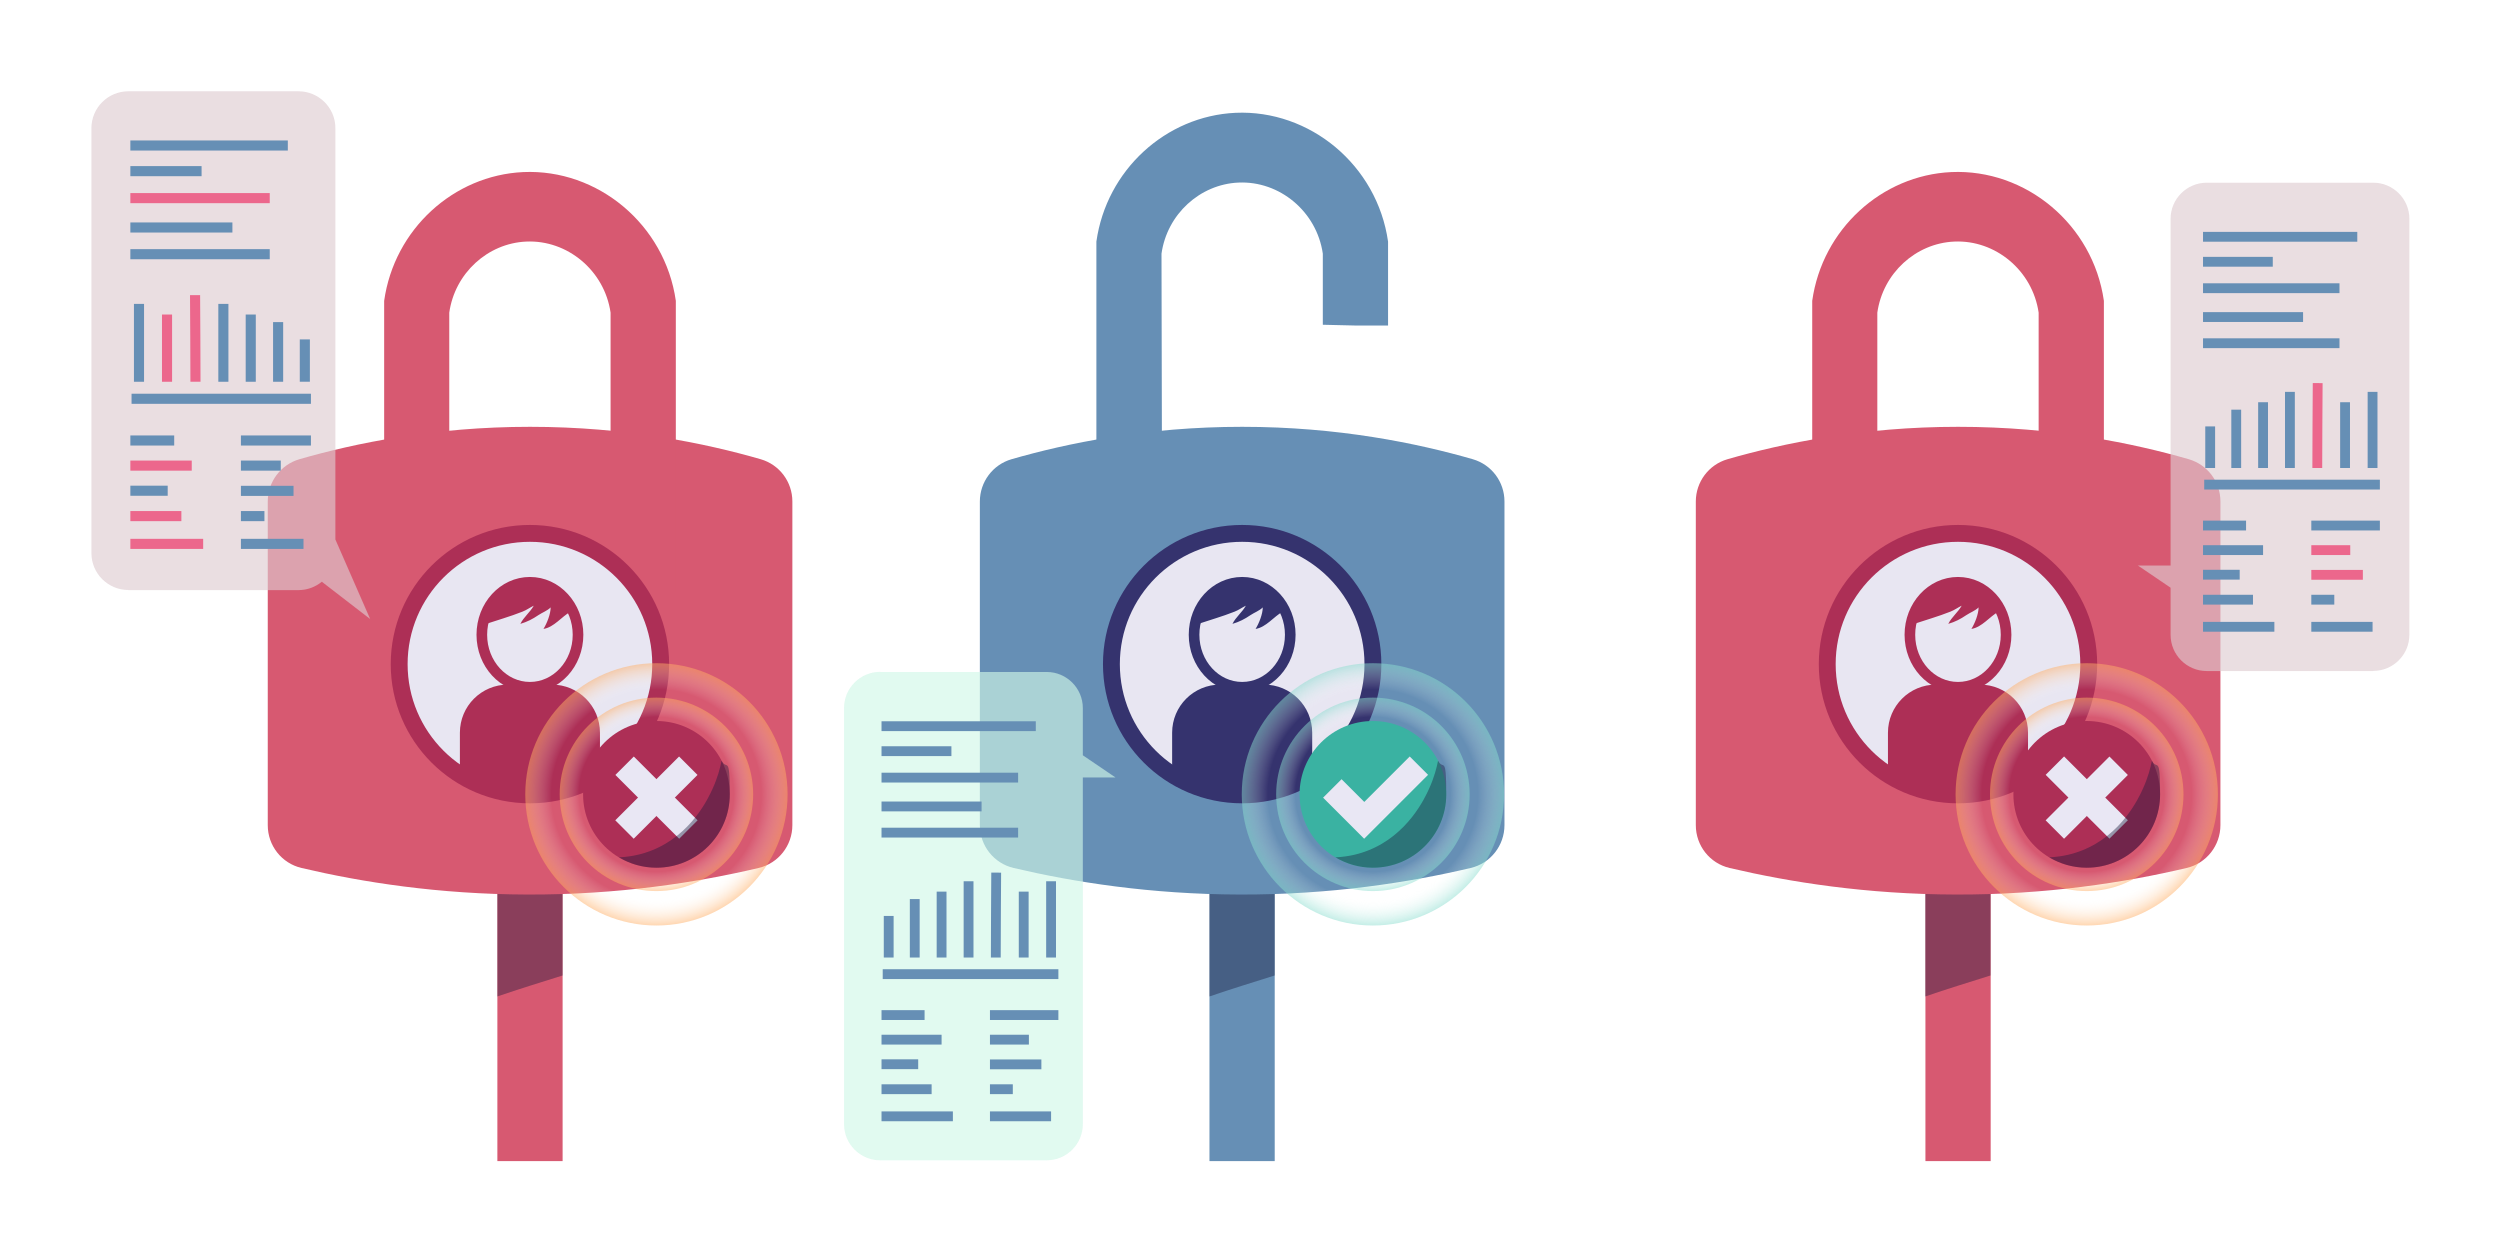<svg xmlns="http://www.w3.org/2000/svg" xmlns:xlink="http://www.w3.org/1999/xlink" viewBox="0 0 1881.4 941.4"><defs><radialGradient id="radial-gradient" cx="494" cy="597.8" fx="494" fy="597.8" r="98.7" gradientUnits="userSpaceOnUse"><stop offset=".8" stop-color="#fff" stop-opacity="0"></stop><stop offset="1" stop-color="#ffaf66"></stop></radialGradient><radialGradient id="radial-gradient-2" r="72.8" xlink:href="#radial-gradient"></radialGradient><radialGradient id="radial-gradient-3" cx="1033.2" cy="597.8" fx="1033.2" fy="597.8" r="98.7" gradientUnits="userSpaceOnUse"><stop offset=".8" stop-color="#fff" stop-opacity="0"></stop><stop offset="1" stop-color="#8bddcf"></stop></radialGradient><radialGradient id="radial-gradient-4" r="72.8" xlink:href="#radial-gradient-3"></radialGradient><radialGradient id="radial-gradient-5" cx="1570.4" fx="1570.4" r="98.7" xlink:href="#radial-gradient"></radialGradient><radialGradient id="radial-gradient-6" cx="1570.4" fx="1570.4" r="72.8" xlink:href="#radial-gradient"></radialGradient><filter id="outer-glow-1" x="1541.4" y="70.4" width="340" height="502" filterUnits="userSpaceOnUse"><feGaussianBlur stdDeviation="22.2"></feGaussianBlur></filter><filter id="outer-glow-2" x="0" y="0" width="348" height="535" filterUnits="userSpaceOnUse"><feGaussianBlur stdDeviation="22.7"></feGaussianBlur></filter><filter id="outer-glow-3" x="567.4" y="438.4" width="340" height="503" filterUnits="userSpaceOnUse"><feGaussianBlur stdDeviation="22.2"></feGaussianBlur></filter></defs><g><g id="Locks"><rect x="374.3" y="445.8" width="49.1" height="428" fill="#d75971"></rect><path d="M423.4,734v-288.2h-49.1v304.1c16.2-5.6,32.7-10.6,49.1-15.8Z" fill="#18183a" opacity=".4"></path><rect x="910.2" y="445.8" width="49.1" height="428" fill="#668fb5"></rect><path d="M959.3,734v-288.2h-49.1v304.1c16.2-5.6,32.7-10.6,49.1-15.8Z" fill="#18183a" opacity=".4"></path><rect x="1449" y="445.8" width="49.1" height="428" fill="#d75971"></rect><path d="M1498,734v-288.2h-49.1v304.1c16.2-5.6,32.7-10.6,49.1-15.8Z" fill="#18183a" opacity=".4"></path><g><path d="M596.3,621c0,15.3-10.5,28.7-25.4,32.2-46.2,10.9-105.3,20.2-173.9,20-67-.2-124.7-9.3-170.1-20-14.9-3.5-25.4-16.8-25.4-32.2v-243.6c0-14.7,9.7-27.7,23.8-31.8,41.6-12,101.2-24.4,173.6-24.4s132,12.4,173.6,24.4c14.1,4.1,23.8,17,23.8,31.8v243.6Z" fill="#d75971"></path><path d="M393.8,129.5c-52.4,2.4-97.1,43-104.7,96.9v219.5h219.5v-219.5c-8.2-57.6-58.9-99.4-114.8-96.9ZM459.5,356.7h-121.4v-121.4c4.2-29.7,28.9-52.2,57.9-53.5,30.9-1.4,58.9,21.7,63.5,53.5v121.4Z" fill="#d75971"></path></g><g><path d="M1132.2,621c0,15.3-10.5,28.7-25.4,32.2-46.2,10.9-105.3,20.2-173.9,20-67-.2-124.7-9.3-170.1-20-14.9-3.5-25.4-16.8-25.4-32.2v-243.6c0-14.7,9.7-27.7,23.8-31.8,41.6-12,101.2-24.4,173.6-24.4s132,12.4,173.6,24.4c14.1,4.1,23.8,17,23.8,31.8v243.6Z" fill="#668fb5"></path><path d="M1044.5,338.8v-.4c-11.6,0-23.2,1-34.8,1.9,7.7,0,15.4.2,23.1.3,3.9-.5,7.8-1.1,11.6-1.8Z" fill="#18183a"></path><path d="M1022.7,335.4c-30.7-2.2-63-4.4-101.7-5.1-11.1-.2-27.2-.4-46.6,0l-.3-139.4c4.2-29.7,28.9-52.2,57.9-53.5,30.9-1.4,58.9,21.7,63.5,53.5v53.5c8.5.2,17,.4,25.5.6,7.9,0,15.7,0,23.6,0v-63.2c-8.2-57.6-58.9-99.4-114.8-96.9-52.4,2.4-97.1,43-104.7,96.9v219.5h219.5v-64.3c-4.9-.4-12.5-1-21.9-1.6Z" fill="#668fb5"></path></g><g><path d="M1671,621c0,15.3-10.5,28.7-25.4,32.2-46.2,10.9-105.3,20.2-173.9,20-67-.2-124.7-9.3-170.1-20-14.9-3.5-25.4-16.8-25.4-32.2v-243.6c0-14.7,9.7-27.7,23.8-31.8,41.6-12,101.2-24.4,173.6-24.4s132,12.4,173.6,24.4c14.1,4.1,23.8,17,23.8,31.8v243.6Z" fill="#d75971"></path><path d="M1468.5,129.5c-52.4,2.4-97.1,43-104.7,96.9v219.5h219.5v-219.5c-8.2-57.6-58.9-99.4-114.8-96.9ZM1534.2,356.7h-121.4v-121.4c4.2-29.7,28.9-52.2,57.9-53.5,30.9-1.4,58.9,21.7,63.5,53.5v121.4Z" fill="#d75971"></path></g><g><circle cx="398.8" cy="499.8" r="98.4" fill="#e8e6f2" stroke="#ad2f56" stroke-miterlimit="10" stroke-width="12.7"></circle><ellipse cx="398.8" cy="477.7" rx="36.2" ry="39.5" fill="none" stroke="#ad2f56" stroke-miterlimit="10" stroke-width="8"></ellipse><path d="M364.7,469.9c9.5-3.2,19.2-5.9,28.5-9.6,3.1-1.2,5.6-3.1,8.5-4.5.1-.1.1-.1,0,0-2.7,4.9-7.6,8.6-10.1,13.7,5.1-1.5,9.2-3.6,13.6-6.6,2.8-1.9,6.8-3.3,9.2-5.8,0,5-2.8,12-5.4,16.2,7.9-1.2,13.7-9.3,20.3-12.9-1.2-10.4-14.1-20.8-24.1-21.7s-26.5,3.8-36.1,14.3c-2.6,2.8-5.5,5.7-6.5,9.6s-.5,6.2-1.2,9.1c1.3-.3,2.6-1.4,3.4-1.6Z" fill="#ad2f56"></path><path d="M350.1,581.5v-30.1c0-17.8,14.4-32.2,32.2-32.2h33c17.8,0,32.2,14.4,32.2,32.2v32.2c-6,4.1-23.6,15.1-48.7,14.6-25.4-.4-42.9-12.4-48.7-16.7Z" fill="#ad2f56" stroke="#ad2f56" stroke-miterlimit="10" stroke-width="8"></path></g><g><circle cx="934.8" cy="499.8" r="98.4" fill="#e8e6f2" stroke="#35336e" stroke-miterlimit="10" stroke-width="12.7"></circle><ellipse cx="934.8" cy="477.7" rx="36.2" ry="39.5" fill="none" stroke="#35336e" stroke-miterlimit="10" stroke-width="8"></ellipse><path d="M900.6,469.9c9.5-3.2,19.2-5.9,28.5-9.6,3.1-1.2,5.6-3.1,8.5-4.5.1-.1.1-.1,0,0-2.7,4.9-7.6,8.6-10.1,13.7,5.1-1.5,9.2-3.6,13.6-6.6,2.8-1.9,6.8-3.3,9.2-5.8,0,5-2.8,12-5.4,16.2,7.9-1.2,13.7-9.3,20.3-12.9-1.2-10.4-14.1-20.8-24.1-21.7s-26.5,3.8-36.1,14.3c-2.6,2.8-5.5,5.7-6.5,9.6s-.5,6.2-1.2,9.1c1.3-.3,2.6-1.4,3.4-1.6Z" fill="#35336e"></path><path d="M886.1,581.5v-30.1c0-17.8,14.4-32.2,32.2-32.2h33c17.8,0,32.2,14.4,32.2,32.2v32.2c-6,4.1-23.6,15.1-48.7,14.6-25.4-.4-42.9-12.4-48.7-16.7Z" fill="#35336e" stroke="#35336e" stroke-miterlimit="10" stroke-width="8"></path></g><g><circle cx="494" cy="597.8" r="98.7" fill="url(#radial-gradient)" opacity=".5"></circle><circle cx="494" cy="597.8" r="72.8" fill="url(#radial-gradient-2)" opacity=".5"></circle><circle cx="494" cy="597.8" r="55.2" fill="#ad2f56"></circle><g><rect x="484.2" y="566.3" width="19.6" height="67.9" transform="translate(1267.8 675.4) rotate(135)" fill="#e9e7f4"></rect><rect x="484.2" y="566.3" width="19.6" height="67.9" transform="translate(569.1 -173.5) rotate(45)" fill="#e9e7f4"></rect></g><path d="M543,572.6c-1,5.1-2.9,12.6-6.8,21.1-3,6.6-15.8,34.6-46,46.4-5.3,2.1-13.6,4.6-24.4,5.1,8.3,4.9,17.9,7.8,28.2,7.8,30.5,0,55.2-24.7,55.2-55.2s-2.2-17.7-6.1-25.2Z" fill="#18183a" opacity=".4"></path></g><g><circle cx="1033.2" cy="597.8" r="98.7" fill="url(#radial-gradient-3)" opacity=".5"></circle><circle cx="1033.2" cy="597.8" r="72.8" fill="url(#radial-gradient-4)" opacity=".5"></circle><circle cx="1033.2" cy="597.8" r="55.2" fill="#3ab2a2"></circle><path d="M1074.8,583.2l-13.9-13.9-34.2,34.2-17.1-17.1-13.9,13.9,27,27s0,0,0,0l3.9,3.9,48-48Z" fill="#e9e7f4"></path><path d="M1082.2,572.6c-1,5.1-2.9,12.6-6.8,21.1-3,6.6-15.8,34.6-46,46.4-5.3,2.1-13.6,4.6-24.4,5.1,8.3,4.9,17.9,7.8,28.2,7.8,30.5,0,55.2-24.7,55.2-55.2s-2.2-17.7-6.1-25.2Z" fill="#18183a" opacity=".4"></path></g><g><circle cx="1473.5" cy="499.8" r="98.4" fill="#e8e6f2" stroke="#ad2f56" stroke-miterlimit="10" stroke-width="12.7"></circle><ellipse cx="1473.5" cy="477.7" rx="36.2" ry="39.5" fill="none" stroke="#ad2f56" stroke-miterlimit="10" stroke-width="8"></ellipse><path d="M1439.3,469.9c9.5-3.2,19.2-5.9,28.5-9.6,3.1-1.2,5.6-3.1,8.5-4.5.1-.1.1-.1,0,0-2.7,4.9-7.6,8.6-10.1,13.7,5.1-1.5,9.2-3.6,13.6-6.6,2.8-1.9,6.8-3.3,9.2-5.8,0,5-2.8,12-5.4,16.2,7.9-1.2,13.7-9.3,20.3-12.9-1.2-10.4-14.1-20.8-24.1-21.7s-26.5,3.8-36.1,14.3c-2.6,2.8-5.5,5.7-6.5,9.6s-.5,6.2-1.2,9.1c1.3-.3,2.6-1.4,3.4-1.6Z" fill="#ad2f56"></path><path d="M1424.8,581.5v-30.1c0-17.8,14.4-32.2,32.2-32.2h33c17.8,0,32.2,14.4,32.2,32.2v32.2c-6,4.1-23.6,15.1-48.7,14.6-25.4-.4-42.9-12.4-48.7-16.7Z" fill="#ad2f56" stroke="#ad2f56" stroke-miterlimit="10" stroke-width="8"></path></g><g><circle cx="1570.4" cy="597.8" r="98.7" fill="url(#radial-gradient-5)" opacity=".5"></circle><circle cx="1570.4" cy="597.8" r="72.8" fill="url(#radial-gradient-6)" opacity=".5"></circle><circle cx="1570.4" cy="597.8" r="55.2" fill="#ad2f56"></circle><g><rect x="1560.6" y="566.3" width="19.6" height="67.9" transform="translate(3105.3 -85.8) rotate(135)" fill="#e9e7f4"></rect><rect x="1560.6" y="566.3" width="19.6" height="67.9" transform="translate(884.4 -934.6) rotate(45)" fill="#e9e7f4"></rect></g><path d="M1619.4,572.6c-1,5.1-2.9,12.6-6.8,21.1-3,6.6-15.8,34.6-46,46.4-5.3,2.1-13.6,4.6-24.4,5.1,8.3,4.9,17.9,7.8,28.2,7.8,30.5,0,55.2-24.7,55.2-55.2s-2.2-17.7-6.1-25.2Z" fill="#18183a" opacity=".4"></path></g><path d="M1786,505h-125.3c-15,0-27.2-12.2-27.2-27.2v-35.5l-24.6-16.7h24.6V164.7c0-15,12.2-27.2,27.2-27.2h125.3c15,0,27.2,12.2,27.2,27.2v313c0,15-12.2,27.2-27.2,27.2Z" fill="#ddcacf" filter="url(#outer-glow-1)" opacity=".8"></path><g><line x1="1657.9" y1="178.2" x2="1774" y2="178.2" fill="none" stroke="#668fb5" stroke-miterlimit="10" stroke-width="7.4"></line><line x1="1657.9" y1="197" x2="1710.4" y2="197" fill="none" stroke="#668fb5" stroke-miterlimit="10" stroke-width="7.4"></line><line x1="1657.9" y1="216.9" x2="1760.6" y2="216.9" fill="none" stroke="#668fb5" stroke-miterlimit="10" stroke-width="7.4"></line><line x1="1657.9" y1="238.6" x2="1733.2" y2="238.6" fill="none" stroke="#668fb5" stroke-miterlimit="10" stroke-width="7.4"></line><line x1="1657.9" y1="258.3" x2="1760.6" y2="258.3" fill="none" stroke="#668fb5" stroke-miterlimit="10" stroke-width="7.4"></line><line x1="1658.8" y1="364.7" x2="1791" y2="364.7" fill="none" stroke="#668fb5" stroke-miterlimit="10" stroke-width="7.4"></line><path d="M1663.3,352.2v-31.3" fill="none" stroke="#668fb5" stroke-miterlimit="10" stroke-width="7.4"></path><line x1="1682.9" y1="352.2" x2="1682.9" y2="308.3" fill="none" stroke="#668fb5" stroke-miterlimit="10" stroke-width="7.4"></line><line x1="1703.1" y1="352.2" x2="1703.1" y2="302.7" fill="none" stroke="#668fb5" stroke-miterlimit="10" stroke-width="7.4"></line><line x1="1764.8" y1="352.2" x2="1764.8" y2="302.7" fill="none" stroke="#668fb5" stroke-miterlimit="10" stroke-width="7.4"></line><line x1="1723.3" y1="352.2" x2="1723.3" y2="294.9" fill="none" stroke="#668fb5" stroke-miterlimit="10" stroke-width="7.4"></line><line x1="1785.5" y1="352.2" x2="1785.5" y2="294.9" fill="none" stroke="#668fb5" stroke-miterlimit="10" stroke-width="7.4"></line><path d="M1743.9,352.2c0-21.3.2-42.6.3-63.9" fill="none" stroke="#ec678c" stroke-miterlimit="10" stroke-width="7.4"></path><line x1="1657.9" y1="395.5" x2="1690.3" y2="395.5" fill="none" stroke="#668fb5" stroke-miterlimit="10" stroke-width="7.4"></line><line x1="1657.9" y1="414" x2="1703.1" y2="414" fill="none" stroke="#668fb5" stroke-miterlimit="10" stroke-width="7.4"></line><line x1="1657.9" y1="432.5" x2="1685.5" y2="432.5" fill="none" stroke="#668fb5" stroke-miterlimit="10" stroke-width="7.4"></line><line x1="1657.9" y1="451.3" x2="1695.5" y2="451.3" fill="none" stroke="#668fb5" stroke-miterlimit="10" stroke-width="7.4"></line><line x1="1657.9" y1="471.7" x2="1711.6" y2="471.7" fill="none" stroke="#668fb5" stroke-miterlimit="10" stroke-width="7.4"></line><line x1="1739.4" y1="395.5" x2="1791" y2="395.5" fill="none" stroke="#668fb5" stroke-miterlimit="10" stroke-width="7.4"></line><line x1="1739.4" y1="414" x2="1768.7" y2="414" fill="none" stroke="#ec678c" stroke-miterlimit="10" stroke-width="7.4"></line><line x1="1739.4" y1="432.6" x2="1778.2" y2="432.6" fill="none" stroke="#ec678c" stroke-miterlimit="10" stroke-width="7.4"></line><line x1="1739.4" y1="451.3" x2="1756.7" y2="451.3" fill="none" stroke="#668fb5" stroke-miterlimit="10" stroke-width="7.4"></line><line x1="1739.4" y1="471.7" x2="1785.5" y2="471.7" fill="none" stroke="#668fb5" stroke-miterlimit="10" stroke-width="7.4"></line></g><path d="M96.6,444.1h128c6.7,0,12.8-2.4,17.6-6.3l36.4,28.1c-8.7-20-17.4-39.9-26.2-59.9V96.5c0-15.4-12.5-27.8-27.8-27.8h-128c-15.4,0-27.8,12.5-27.8,27.8v319.7c0,15.4,12.5,27.8,27.8,27.8Z" fill="#ddcacf" filter="url(#outer-glow-2)" opacity=".8"></path><g><line x1="98.1" y1="109.5" x2="216.6" y2="109.5" fill="none" stroke="#668fb5" stroke-miterlimit="10" stroke-width="7.6"></line><line x1="98.1" y1="128.8" x2="151.7" y2="128.8" fill="none" stroke="#668fb5" stroke-miterlimit="10" stroke-width="7.6"></line><line x1="98.1" y1="149.1" x2="203" y2="149.1" fill="none" stroke="#ec678c" stroke-miterlimit="10" stroke-width="7.6"></line><line x1="98.1" y1="171.2" x2="174.9" y2="171.2" fill="none" stroke="#668fb5" stroke-miterlimit="10" stroke-width="7.6"></line><line x1="98.1" y1="191.3" x2="203" y2="191.3" fill="none" stroke="#668fb5" stroke-miterlimit="10" stroke-width="7.6"></line><g><line x1="234" y1="300.1" x2="99" y2="300.1" fill="none" stroke="#668fb5" stroke-miterlimit="10" stroke-width="7.6"></line><path d="M229.4,287.3c0-10.6,0-21.3,0-31.9" fill="none" stroke="#668fb5" stroke-miterlimit="10" stroke-width="7.6"></path><line x1="209.3" y1="287.3" x2="209.3" y2="242.4" fill="none" stroke="#668fb5" stroke-miterlimit="10" stroke-width="7.6"></line><line x1="188.7" y1="287.3" x2="188.7" y2="236.7" fill="none" stroke="#668fb5" stroke-miterlimit="10" stroke-width="7.6"></line><line x1="125.7" y1="287.3" x2="125.7" y2="236.7" fill="none" stroke="#ec678c" stroke-miterlimit="10" stroke-width="7.6"></line><line x1="168.1" y1="287.3" x2="168.1" y2="228.7" fill="none" stroke="#668fb5" stroke-miterlimit="10" stroke-width="7.6"></line><line x1="104.6" y1="287.3" x2="104.6" y2="228.7" fill="none" stroke="#668fb5" stroke-miterlimit="10" stroke-width="7.6"></line><path d="M147.1,287.3c0-21.7-.2-43.5-.3-65.2" fill="none" stroke="#ec678c" stroke-miterlimit="10" stroke-width="7.6"></path></g><line x1="98.1" y1="331.5" x2="131.1" y2="331.5" fill="none" stroke="#668fb5" stroke-miterlimit="10" stroke-width="7.6"></line><line x1="98.1" y1="350.4" x2="144.3" y2="350.4" fill="none" stroke="#ec678c" stroke-miterlimit="10" stroke-width="7.6"></line><line x1="98.1" y1="369.3" x2="126.2" y2="369.3" fill="none" stroke="#668fb5" stroke-miterlimit="10" stroke-width="7.6"></line><line x1="98.1" y1="388.4" x2="136.5" y2="388.4" fill="none" stroke="#ec678c" stroke-miterlimit="10" stroke-width="7.6"></line><line x1="98.1" y1="409.3" x2="152.9" y2="409.3" fill="none" stroke="#ec678c" stroke-miterlimit="10" stroke-width="7.6"></line><line x1="181.3" y1="331.5" x2="234" y2="331.5" fill="none" stroke="#668fb5" stroke-miterlimit="10" stroke-width="7.6"></line><line x1="181.3" y1="350.4" x2="211.3" y2="350.4" fill="none" stroke="#668fb5" stroke-miterlimit="10" stroke-width="7.6"></line><line x1="181.3" y1="369.4" x2="220.9" y2="369.4" fill="none" stroke="#668fb5" stroke-miterlimit="10" stroke-width="7.6"></line><line x1="181.3" y1="388.4" x2="199" y2="388.4" fill="none" stroke="#668fb5" stroke-miterlimit="10" stroke-width="7.6"></line><line x1="181.3" y1="409.3" x2="228.4" y2="409.3" fill="none" stroke="#668fb5" stroke-miterlimit="10" stroke-width="7.6"></line></g><path d="M662.4,505.7h125.3c15,0,27.2,12.2,27.2,27.2v35.5s24.6,16.7,24.6,16.7h-24.6s0,260.9,0,260.9c0,15-12.2,27.2-27.2,27.2h-125.3c-15,0-27.2-12.2-27.2-27.2v-313.2c0-15,12.2-27.2,27.2-27.2Z" fill="#cff6e7" filter="url(#outer-glow-3)" opacity=".8"></path><g><line x1="663.4" y1="546.5" x2="779.5" y2="546.5" fill="none" stroke="#668fb5" stroke-miterlimit="10" stroke-width="7.4"></line><line x1="663.4" y1="565.3" x2="716" y2="565.3" fill="none" stroke="#668fb5" stroke-miterlimit="10" stroke-width="7.4"></line><line x1="663.4" y1="585.2" x2="766.2" y2="585.2" fill="none" stroke="#668fb5" stroke-miterlimit="10" stroke-width="7.4"></line><line x1="663.4" y1="606.9" x2="738.7" y2="606.9" fill="none" stroke="#668fb5" stroke-miterlimit="10" stroke-width="7.4"></line><line x1="663.4" y1="626.6" x2="766.2" y2="626.6" fill="none" stroke="#668fb5" stroke-miterlimit="10" stroke-width="7.4"></line><line x1="664.3" y1="733.1" x2="796.5" y2="733.1" fill="none" stroke="#668fb5" stroke-miterlimit="10" stroke-width="7.4"></line><path d="M668.8,720.6v-31.3" fill="none" stroke="#668fb5" stroke-miterlimit="10" stroke-width="7.4"></path><line x1="688.4" y1="720.6" x2="688.4" y2="676.6" fill="none" stroke="#668fb5" stroke-miterlimit="10" stroke-width="7.4"></line><line x1="708.6" y1="720.6" x2="708.6" y2="671" fill="none" stroke="#668fb5" stroke-miterlimit="10" stroke-width="7.4"></line><line x1="770.4" y1="720.6" x2="770.4" y2="671" fill="none" stroke="#668fb5" stroke-miterlimit="10" stroke-width="7.4"></line><line x1="728.9" y1="720.6" x2="728.9" y2="663.2" fill="none" stroke="#668fb5" stroke-miterlimit="10" stroke-width="7.4"></line><line x1="791" y1="720.6" x2="791" y2="663.2" fill="none" stroke="#668fb5" stroke-miterlimit="10" stroke-width="7.4"></line><path d="M749.4,720.6c0-21.3.2-42.6.3-63.9" fill="none" stroke="#668fb5" stroke-miterlimit="10" stroke-width="7.4"></path><line x1="663.4" y1="763.9" x2="695.8" y2="763.9" fill="none" stroke="#668fb5" stroke-miterlimit="10" stroke-width="7.4"></line><line x1="663.4" y1="782.4" x2="708.6" y2="782.4" fill="none" stroke="#668fb5" stroke-miterlimit="10" stroke-width="7.4"></line><line x1="663.4" y1="800.9" x2="691" y2="800.9" fill="none" stroke="#668fb5" stroke-miterlimit="10" stroke-width="7.4"></line><line x1="663.4" y1="819.7" x2="701.1" y2="819.7" fill="none" stroke="#668fb5" stroke-miterlimit="10" stroke-width="7.4"></line><line x1="663.4" y1="840.1" x2="717.1" y2="840.1" fill="none" stroke="#668fb5" stroke-miterlimit="10" stroke-width="7.4"></line><line x1="745" y1="763.9" x2="796.5" y2="763.9" fill="none" stroke="#668fb5" stroke-miterlimit="10" stroke-width="7.4"></line><line x1="745" y1="782.4" x2="774.3" y2="782.4" fill="none" stroke="#668fb5" stroke-miterlimit="10" stroke-width="7.4"></line><line x1="745" y1="801" x2="783.7" y2="801" fill="none" stroke="#668fb5" stroke-miterlimit="10" stroke-width="7.4"></line><line x1="745" y1="819.7" x2="762.2" y2="819.7" fill="none" stroke="#668fb5" stroke-miterlimit="10" stroke-width="7.4"></line><line x1="745" y1="840.1" x2="791" y2="840.1" fill="none" stroke="#668fb5" stroke-miterlimit="10" stroke-width="7.4"></line></g></g></g></svg>